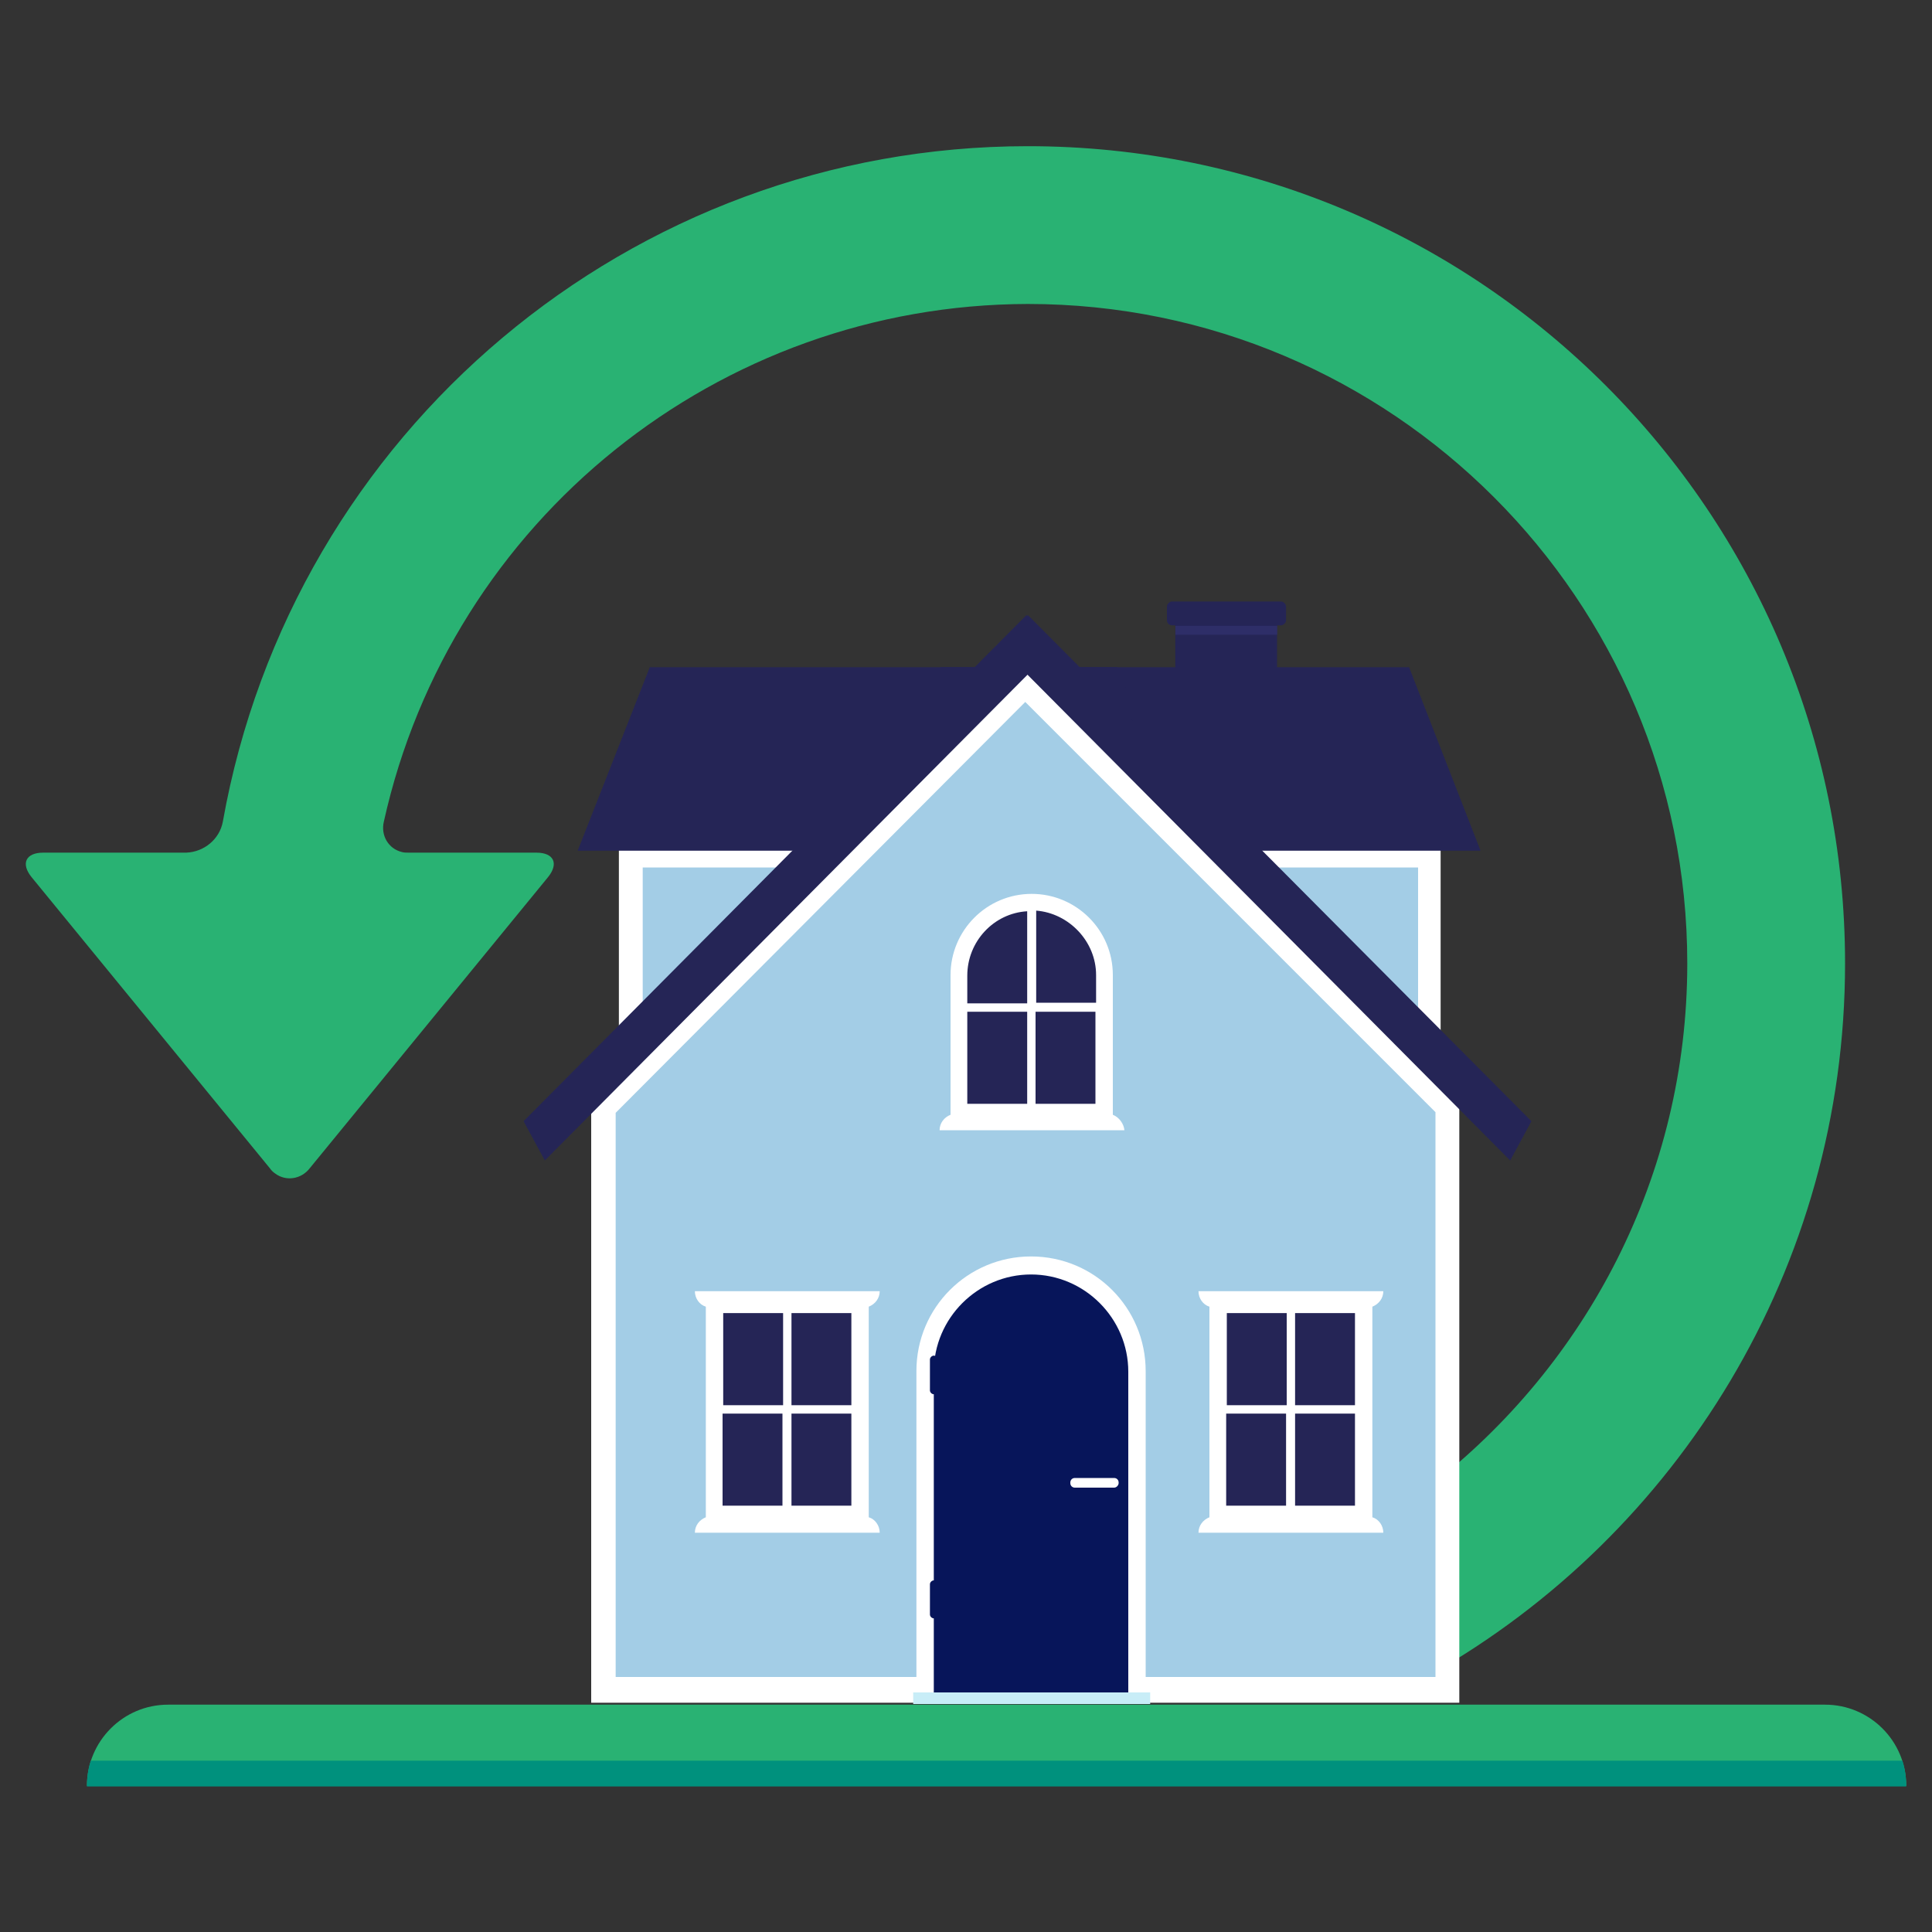 <?xml version="1.0" encoding="utf-8"?>
<!-- Generator: Adobe Illustrator 27.0.1, SVG Export Plug-In . SVG Version: 6.00 Build 0)  -->
<svg version="1.1" id="Layer_1" xmlns="http://www.w3.org/2000/svg" xmlns:xlink="http://www.w3.org/1999/xlink" x="0px" y="0px"
	 viewBox="0 0 300 300" style="enable-background:new 0 0 300 300;" xml:space="preserve">
<rect x="0" y="0" width="300" height="300" fill="#333333" stroke="none"/>
<style type="text/css">
	.st0{fill:#29B273;}
	.st1{fill:#A3CDE6;stroke:#FFFFFF;stroke-width:0.793;stroke-linecap:round;stroke-linejoin:round;stroke-miterlimit:10;}
	.st2{fill:#79C9C9;}
	.st3{fill:#AEEDED;}
	.st4{fill:#FFFFFF;}
	.st5{fill:#252556;}
	.st6{fill:#2E2E68;}
	.st7{fill:#00917D;}
	.st8{fill:#07155A;}
	.st9{fill:#C8EDF7;}
</style>
<g>
	<g>
		<path class="st0" d="M286.5,149.6c0-70.1-56.8-126.9-126.9-126.9C98,22.7,45.4,67,34.6,127.6c-0.5,2.7-2.9,4.7-5.7,4.8H6.7
			c-2.7,0-3.5,1.7-1.8,3.8l37,45.2c0.2,0.3,0.5,0.6,0.8,0.8c1.7,1.3,4.1,0.9,5.4-0.8l37-45.2c1.7-2.1,0.9-3.8-1.8-3.8H63.5
			c-0.4,0-0.8,0-1.1-0.1c-2.1-0.5-3.3-2.6-2.8-4.7c10.4-46.9,52-80.3,100-80.4c56.5,0,102.4,45.9,102.4,102.4
			c0,33-15.7,62.4-40,81.2v29.3C260.5,238.3,286.5,196.9,286.5,149.6z"/>
	</g>
	<g>
		<g>
			<g>
				<g>
					<g>
						<g>
							<g>
								<polygon class="st1" points="221.9,234.2 221.9,133.3 98,133.3 98,234.2 159.9,234.9 								"/>
								<g>
									<g>
										<rect x="98.4" y="162.4" class="st2" width="122.8" height="0.7"/>
										<rect x="98.4" y="163.1" class="st3" width="122.8" height="0.7"/>
									</g>
									<g>
										<rect x="98.4" y="156.4" class="st2" width="122.8" height="0.7"/>
										<rect x="98.4" y="157.2" class="st3" width="122.8" height="0.7"/>
									</g>
								</g>
							</g>
							<g>
								<path class="st4" d="M96.2,131.8h127.5v102.9l-63.8,2.1l-63.8-2.1V131.8z M220.1,134.7H99.8v98.9l60.2-0.7l60.2,0.7V134.7z"
									/>
							</g>
						</g>
						<g>
							<g>
								<polygon class="st5" points="218.8,103.6 182.5,103.6 146.1,103.6 135,132.1 182.5,132.1 229.9,132.1 								"/>
							</g>
							<g>
								<polygon class="st5" points="173.5,103.6 137.2,103.6 100.9,103.6 89.7,132.1 137.2,132.1 184.7,132.1 								"/>
							</g>
						</g>
					</g>
					<g>
						<g>
							<polygon class="st1" points="93.7,171.9 93.7,262.4 224.8,262.4 224.8,171.9 159.2,106.2 							"/>
						</g>
						<g>
							<path class="st4" d="M226.6,264.4H91.8v-93.3l67.4-67.6l67.4,67.6V264.4z M95.6,260.4h127.3v-87.7L159.2,109l-63.6,63.8
								V260.4z"/>
						</g>
					</g>
				</g>
				<g>
					<polygon class="st5" points="162.7,101.6 84.6,180.2 81.3,174.1 159.4,95.5 					"/>
					<polygon class="st5" points="156.3,101.5 234.5,180.2 237.8,174.1 159.6,95.5 					"/>
				</g>
				<g>
					<g>
						<rect x="182.5" y="95.4" class="st5" width="15.8" height="18.2"/>
						
							<rect x="182.5" y="97.1" transform="matrix(-1 -1.224647e-16 1.224647e-16 -1 380.817 195.666)" class="st6" width="15.8" height="1.4"/>
					</g>
					<path class="st5" d="M182,97.1h16.9c0.4,0,0.8-0.4,0.8-0.8v-2.1c0-0.4-0.4-0.8-0.8-0.8H182c-0.4,0-0.8,0.4-0.8,0.8v2.1
						C181.2,96.7,181.5,97.1,182,97.1z"/>
				</g>
			</g>
			<g>
				<path class="st0" d="M13.5,277.3H296v0c0-7-5.7-12.6-12.6-12.6H26.1C19.1,264.7,13.5,270.4,13.5,277.3L13.5,277.3z"/>
				<path class="st7" d="M295.4,273.4H14.1c-0.4,1.2-0.6,2.6-0.6,4l0,0H296l0,0C296,276,295.8,274.6,295.4,273.4z"/>
			</g>
			<g>
				<g>
					<path class="st4" d="M178,263.3h-35.7v-50.4c0-9.9,8-17.8,17.8-17.8h0c9.9,0,17.8,8,17.8,17.8V263.3z"/>
					<g>
						<path class="st8" d="M175.3,263.3H145v-50.3c0-8.3,6.8-15.1,15.1-15.1h0c8.3,0,15.1,6.8,15.1,15.1V263.3z"/>
					</g>
					<path class="st8" d="M145,216.5L145,216.5c-0.3,0-0.6-0.3-0.6-0.6v-4.8c0-0.3,0.3-0.6,0.6-0.6l0,0c0.3,0,0.6,0.3,0.6,0.6v4.8
						C145.5,216.2,145.3,216.5,145,216.5z"/>
					<path class="st8" d="M145,251.3L145,251.3c-0.3,0-0.6-0.3-0.6-0.6V246c0-0.3,0.3-0.6,0.6-0.6l0,0c0.3,0,0.6,0.3,0.6,0.6v4.8
						C145.5,251.1,145.3,251.3,145,251.3z"/>
					<path class="st4" d="M173,231h-6.1c-0.4,0-0.7-0.3-0.7-0.7v-0.1c0-0.4,0.3-0.7,0.7-0.7h6.1c0.4,0,0.7,0.3,0.7,0.7v0.1
						C173.7,230.6,173.4,231,173,231z"/>
				</g>
				<rect x="141.8" y="262.8" class="st9" width="36.8" height="1.8"/>
			</g>
			<g>
				<g>
					<path class="st5" d="M171.5,172.7h-22.6v-21.2c0-6.3,5.1-11.3,11.3-11.3h0c6.3,0,11.3,5.1,11.3,11.3V172.7z"/>
				</g>
				<path class="st4" d="M172.8,173.1v-21.7c0-7-5.7-12.6-12.6-12.6c-7,0-12.6,5.7-12.6,12.6v21.7c-1,0.4-1.7,1.3-1.7,2.4h28.7
					C174.5,174.5,173.8,173.5,172.8,173.1z M150.2,157.1h9.3v14.3h-9.3V157.1z M160.8,157.1h9.3v14.3h-9.3V157.1z M170.2,151.4v4.3
					h-9.3v-14.3C166,141.8,170.2,146.2,170.2,151.4z M159.5,141.5v14.3h-9.3v-4.3C150.2,146.2,154.3,141.8,159.5,141.5z"/>
			</g>
			<g>
				<g>
					<rect x="110.9" y="202.6" class="st5" width="22.6" height="32.6"/>
				</g>
				<path class="st4" d="M134.9,235.6v-32.7c1-0.4,1.7-1.3,1.7-2.4h-28.7c0,1.1,0.7,2.1,1.7,2.4v32.7c-1,0.4-1.7,1.3-1.7,2.4h28.7
					C136.6,236.9,135.9,235.9,134.9,235.6z M132.2,218.2h-9.3v-14.3h9.3V218.2z M121.6,218.2h-9.3v-14.3h9.3V218.2z M112.2,219.5
					h9.3v14.3h-9.3V219.5z M122.9,219.5h9.3v14.3h-9.3V219.5z"/>
			</g>
			<g>
				<g>
					<rect x="189.1" y="202.6" class="st5" width="22.6" height="32.6"/>
				</g>
				<path class="st4" d="M213.1,235.6v-32.7c1-0.4,1.7-1.3,1.7-2.4h-28.7c0,1.1,0.7,2.1,1.7,2.4v32.7c-1,0.4-1.7,1.3-1.7,2.4h28.7
					C214.8,236.9,214.1,235.9,213.1,235.6z M210.4,218.2h-9.3v-14.3h9.3V218.2z M199.8,218.2h-9.3v-14.3h9.3V218.2z M190.4,219.5
					h9.3v14.3h-9.3V219.5z M201.1,219.5h9.3v14.3h-9.3V219.5z"/>
			</g>
		</g>
	</g>
</g>
</svg>

